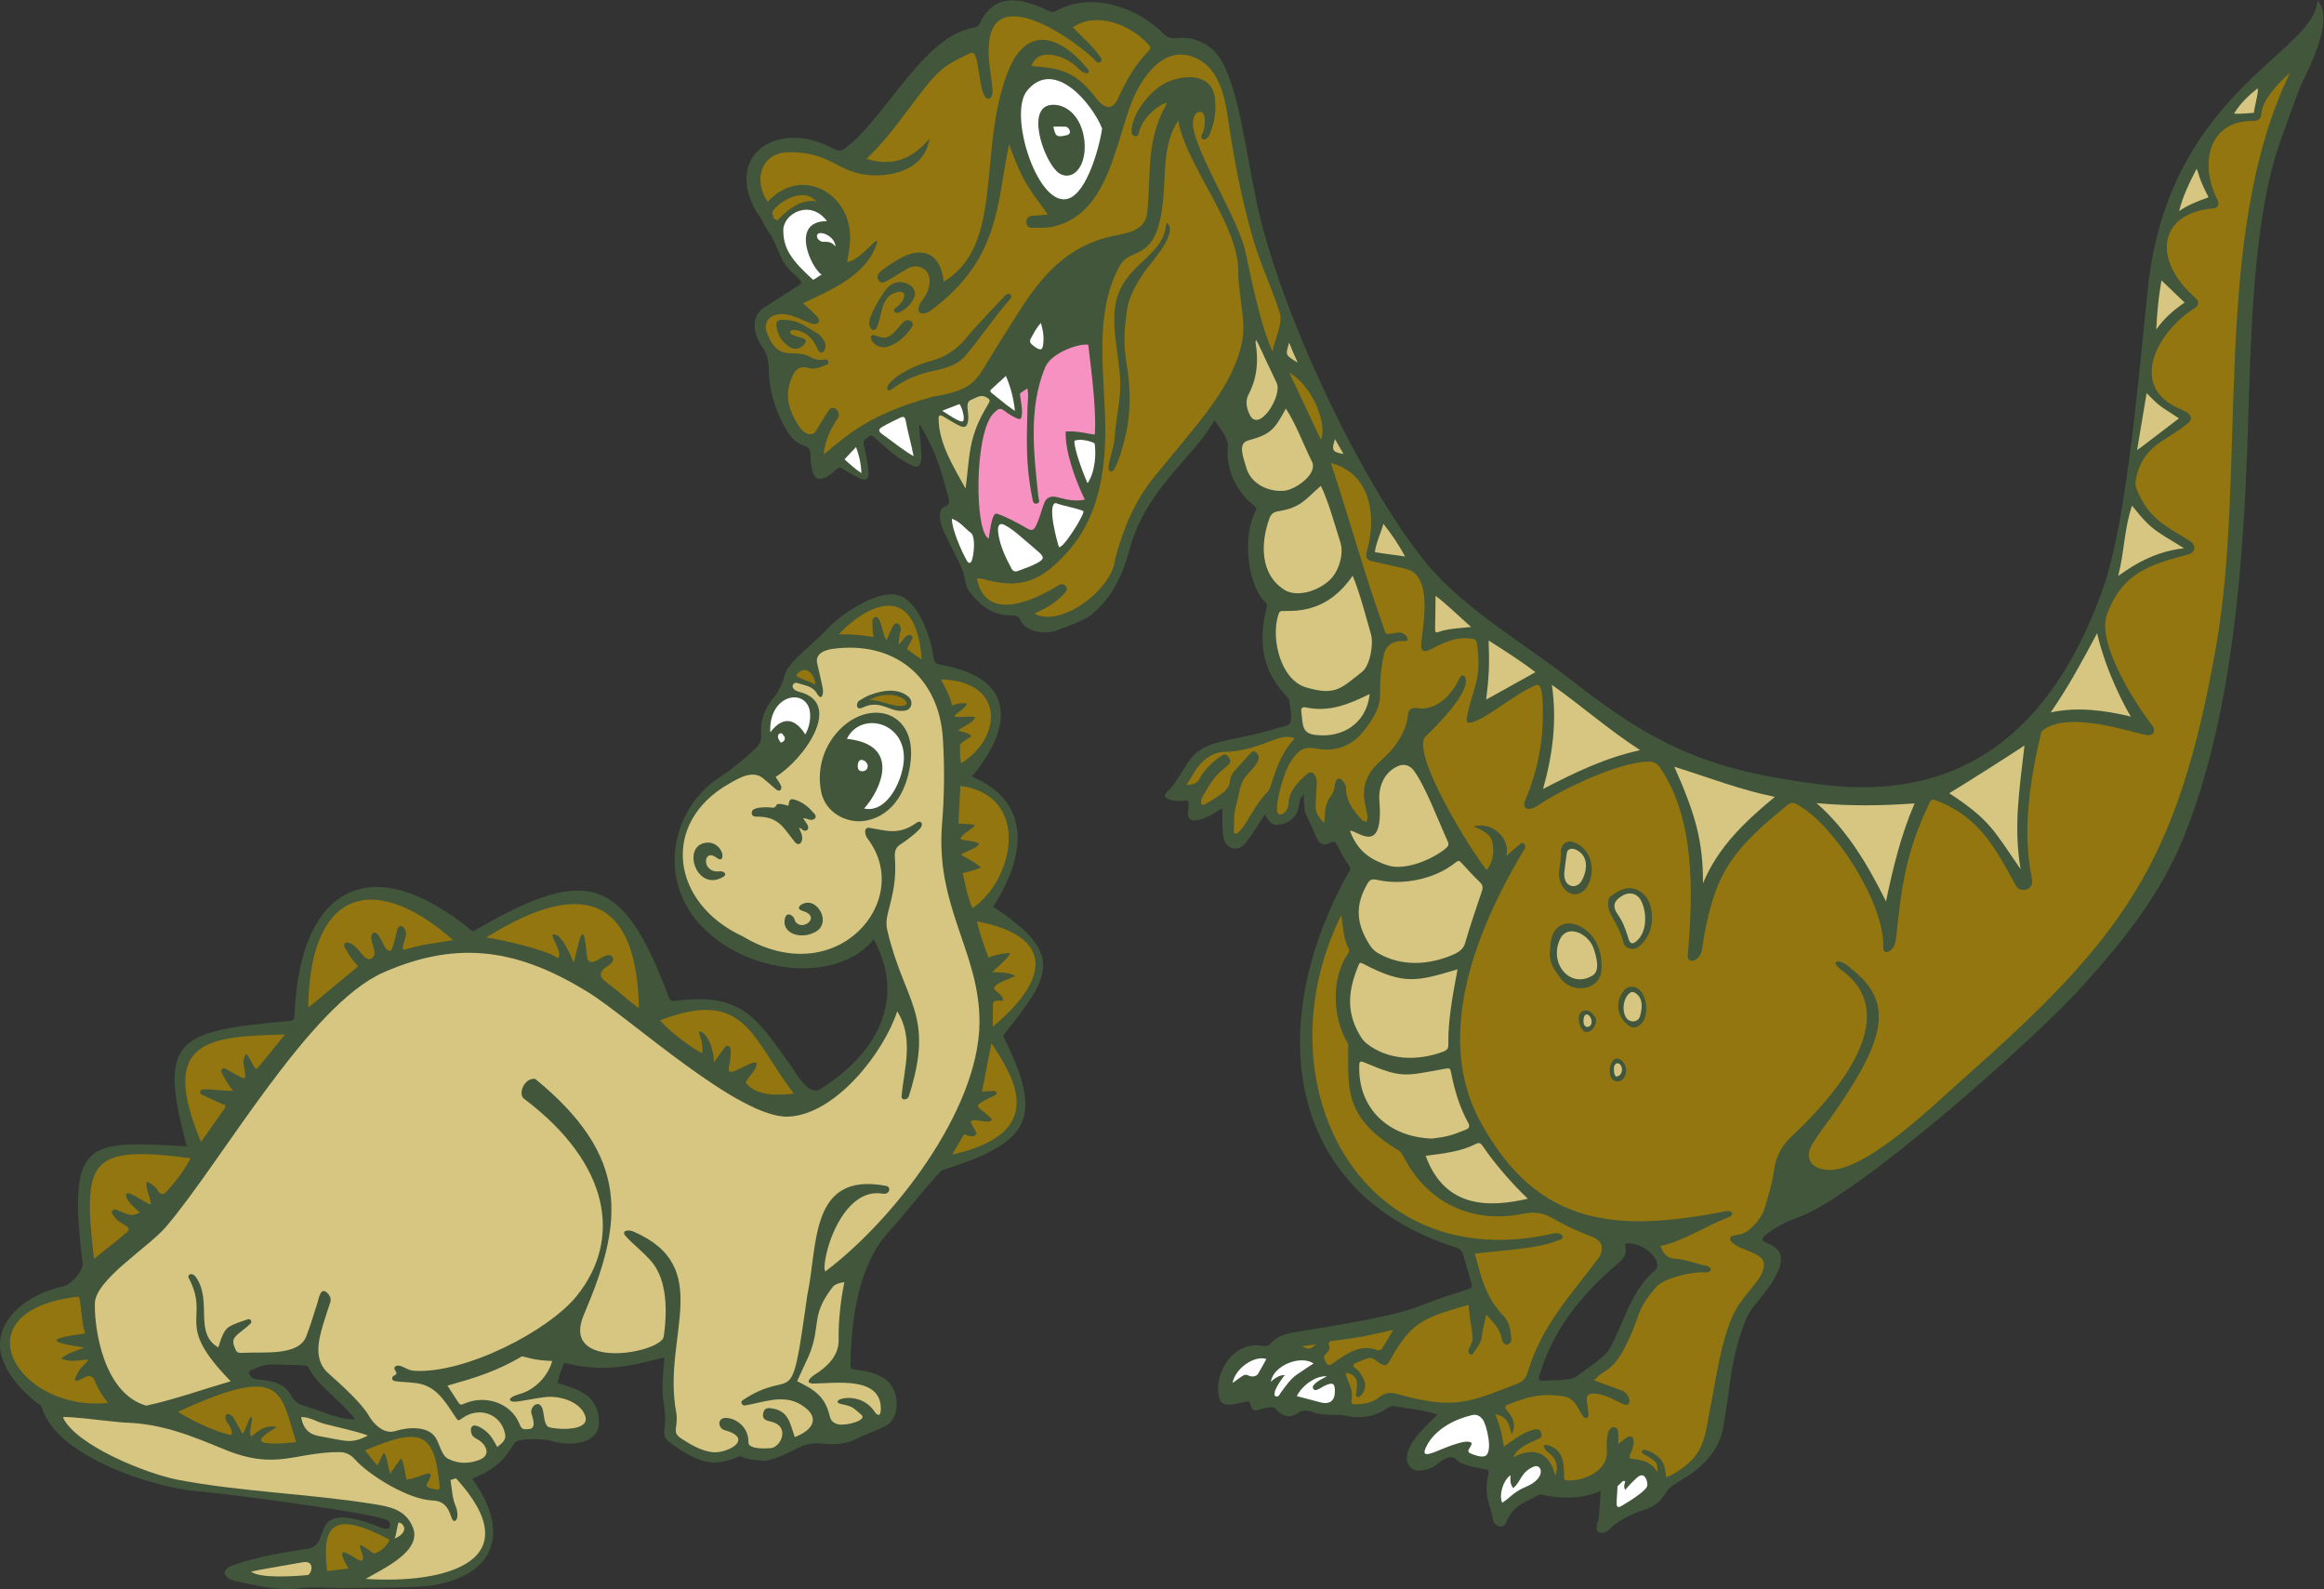 <?xml version="1.0" encoding="UTF-8" standalone="no"?>
<svg
   xmlns:dc="http://purl.org/dc/elements/1.1/"
   xmlns:cc="http://creativecommons.org/ns#"
   xmlns:rdf="http://www.w3.org/1999/02/22-rdf-syntax-ns#"
   xmlns:svg="http://www.w3.org/2000/svg"
   xmlns="http://www.w3.org/2000/svg"
   viewBox="0 0 1032.653 705.973"
   height="705.973"
   width="1032.653"
   xml:space="preserve"
   id="svg2"
   version="1.1"><rect x="0" y="0" width="1032.653" height="705.973" fill="#333333" stroke="none"/><defs
     id="defs6" /><g
     transform="matrix(1.333,0,0,-1.333,0,705.973)"
     id="g10"><g
       transform="scale(0.1)"
       id="g12"><path
         id="path14"
         style="fill:#41563b;fill-opacity:1;fill-rule:evenodd;stroke:none"
         d="m 4216.87,2581.13 c -22.08,-31.36 -43.19,-66.98 -66.36,-96.36 -21.04,-26.65 -59.96,-20.36 -70.24,12.07 -7.73,24.41 -5.25,77.88 -5.25,105.73 -27.48,-16.17 -54.94,-36.36 -87.09,-40.46 -36.18,-4.61 -27.58,27.93 -25.5,53.83 0.91,11.15 -3.82,13.68 -14.32,11.88 -27.52,-4.73 -91.25,3.58 -52.65,34.31 17.82,14.21 56.36,83.6 73.5,105.45 23.7,30.22 57.15,45.76 93.25,54.92 55.15,14.02 107.41,21.42 167.18,38.48 20.58,5.86 40.92,12.64 61.74,17.58 21.37,5.07 9.1,60.07 6.96,80.38 -0.59,5.63 -4.46,11.84 -8.59,16.06 -81.46,83.21 -96.18,182 -68.31,290.77 2.02,7.89 4.88,14.77 -2.44,21.95 -60.18,58.96 -75.46,210.74 -39.42,292.07 11.62,26.23 12.21,20.93 -6.86,37.23 -53.86,46.05 -87.92,120.32 -79.46,191.67 3.12,26.4 -29.01,63.2 -44.75,87.88 -61.99,-119.66 -232.3,-229.25 -284.83,-438.76 -22.77,-81.91 -59.04,-156.72 -125.75,-210.5 -26.56,-21.45 -80.57,-38.17 -115.03,-52.07 -41.25,-16.61 -106.17,-3.13 -121.74,34.76 -5,12.16 -14.45,15.92 -26.83,15.43 -63.4,-2.44 -106.63,31.57 -142.63,78.92 -15.18,19.94 -14.73,56.5 -27.43,82.86 -19.72,40.98 -41.35,81.05 -60.12,122.44 -9.19,20.24 -22.13,69.06 6.82,79.31 12.94,4.59 14.99,12.98 11.97,24.25 -27.85,103.52 -42.39,156.56 -96.45,247.84 -7.85,-2.96 10.14,-92.98 3.6,-121.05 -4.16,-17.86 -10.36,-23.44 -26.98,-16.39 -50,21.17 -86.22,57.97 -126.51,92.91 -6.11,5.3 -12.04,11.84 -20.5,4.2 -7.89,-7.13 -20.46,-11.52 -16.93,-26.07 7.94,-32.66 14.54,-59.88 16.12,-94.13 0.96,-20.64 -10.55,-28.06 -29.03,-19.02 -17.88,8.77 -35.23,18.8 -52.12,29.39 -15.33,9.6 -14.62,9.89 -29.42,-2.7 -9.67,-8.24 -19.54,-16.98 -30.79,-22.47 -23.91,-11.66 -38.43,-5.43 -45.32,19.95 -4.32,15.96 -6.68,33.04 -6.3,49.56 0.41,18.05 -2.78,29.54 -22.29,35.75 -29.87,9.49 -47.88,33.31 -62.72,59.76 -34.3,61.15 -53.51,126.53 -54.44,196.72 -0.36,27.13 -5.79,51.05 -22.43,73.83 -29.14,39.93 -39.24,100.97 8.51,131.01 39.21,24.67 78.13,49.77 117.14,74.74 18.24,11.67 -25.22,37.11 -41.33,57.84 -29.74,38.28 -36.73,85.32 -63.54,119.92 -12.82,16.52 -23.28,48.29 -37.15,61.24 -114.08,192.61 66.79,309.41 241.03,221.03 35.91,-17.77 36.57,-18.16 67.56,7.37 126.66,104.39 251.12,363.77 413.58,389.36 10.48,1.65 16.72,6.47 21.28,16.29 49.56,106.74 146.92,78.89 228.8,39.98 7.64,-3.61 13.06,-6.46 21.74,-1.53 117.22,66.46 269.93,15.69 360.08,-74 12.18,-12.12 23.76,-17.37 42,-15.43 66.66,7.1 123.76,-23.2 155.4,-81.65 54.11,-99.7 75.43,-281.03 113.37,-463.14 74.24,-356.41 343.94,-931.46 563.93,-1202.71 124.59,-153.58 332.26,-272.02 492.87,-397.86 285.43,-223.66 468.07,-298.43 832.56,-343.1 504.02,-61.8 782.63,229.9 933.12,657.1 81.47,231.16 121.82,753.03 149.2,1002.86 71.51,651.61 558.3,780.28 564.4,953.85 64.35,-65.69 -44.75,-256.71 -58.68,-291.83 -22.09,-55.69 -40.87,-112.69 -61.66,-168.92 -100.54,-271.94 -101.91,-717.03 -112.65,-1013.52 -15.29,-421.9 -51.6,-915.79 -213.34,-1316.15 -73.09,-180.79 -194.51,-337.21 -324.3,-480.43 -152.03,-176 -778.1,-728.63 -964.71,-785.91 -37.34,-14.31 -73.03,-32.56 -104.45,-58.05 -23.89,-19.38 0.02,-22.99 17.92,-31.95 57.86,-28.92 29.6,-80.51 6.63,-121.47 -22.24,-39.699 -72.26,-84.675 -89.1,-126.503 -52.28,-130.032 -51.93,-223.711 -76.27,-361.329 -10.9,-61.609 -46.74,-106.23 -92.85,-143.679 -24,-19.504 -52.31,-33.684 -77.93,-51.34 -8.09,-5.574 -15.25,-13.758 -20.34,-22.246 -15.36,-25.813 -36.3,-44.676 -64.76,-54.141 -45.13,-15.008 -88.26,-33.254 -122.85,-67.5 -16.07,-15.937 -47.28,-20.586 -42.99,11.778 1.14,8.593 6.3,16.679 7.09,25.234 2.64,29.219 4.12,58.555 6.27,90.898 -35.06,-16.152 -103.27,-35.175 -202.07,-11.25 -19.98,-9.929 -39.55,-20.691 -59.31,-31.074 -26.98,-14.133 -43.48,-37.89 -54.79,-64.551 -9.92,-23.457 -40.53,-9.277 -43.69,14.043 -2.46,18.086 -8.61,35.711 -13.71,53.36 -8.42,29.121 -8.8,58.254 -2.33,87.761 4.73,21.594 4.3,20.879 -18.59,25.207 -22.11,4.219 -69.14,12.84 -85.02,29.231 -12.75,13.184 -25.82,10.359 -39.32,3.711 -28.61,-14.121 -30.11,-29.582 -73.4,-38.067 -36.81,-7.25 -61.65,19.586 -51.58,58.028 12.76,48.465 65.11,92.195 99.05,127.847 -35.04,13.586 -99.05,20.09 -138.61,27.407 -9.16,1.687 -16.61,1.336 -24.73,-4.258 -44.62,-30.766 -93.64,-38.945 -146.07,-25.891 -10.16,2.52 -19.56,2.324 -30.09,1.582 -19.57,-1.394 -39.57,2.285 -59.27,4.563 -6.23,0.73 -12.24,3.621 -18.27,5.703 -18.05,6.238 -33.71,6.648 -51.21,-6.008 -22.75,-16.453 -51.78,-7.93 -68.53,14.363 -3.15,4.223 -10.69,7.993 -15.7,7.422 -14.13,-1.558 -28.23,-4.742 -41.96,-8.621 -17.22,-4.89 -19.96,-4.082 -26.24,12.676 -6.25,16.699 -6.18,16.437 -23.47,13.027 -22.21,-4.355 -73.59,-22.968 -82.41,11.746 -22.13,87.407 50.99,194.758 145.06,175.149 10.75,-2.227 19.25,0.176 25.9,7.988 23.03,27.031 54.59,33.301 87.45,38.731 85.98,14.218 172.08,27.968 257.42,45.429 58.55,11.973 116.87,25.645 172.78,48.731 44.96,18.562 92.03,32.058 138.24,47.551 15.64,5.232 17.54,6.842 13.35,21.782 -8.84,31.53 -19,62.71 -27.41,94.35 -3.6,13.45 -11.65,19.04 -23.96,23.52 -557.02,174.89 -648.14,725.64 -360.17,1246.39 11.26,16.88 10.4,15.91 -1.21,33.4 -12.8,19.24 -23.68,39.82 -34.43,60.33 -5.1,9.76 -8.67,14.99 -21.42,9.04 -23.58,-11.02 -37.43,-6.25 -47.88,17.78 -10.5,24.1 -20.93,48.01 -33,71.43 -9.23,17.88 -8.94,52.11 -8.94,72.95 -16.52,-20.87 -12.06,-16.6 -17.11,-43.43 -7.81,-41.75 -43.36,-59.05 -76.32,-59.71 -17.46,-0.39 -28.47,22.14 -35.92,34.34 v 0.02 z M 5146.43,694.844 c -15.69,-0.906 -19.58,2.785 -14.99,17.988 44.81,148.445 133.36,259.941 247.11,360.088 20.86,18.36 45.51,32.76 39.83,65.14 -2.38,13.75 0.45,15.05 14.33,14.24 43.19,-2.38 97.84,-43.69 90.96,-79.8 -1.48,-7.84 -11.78,-14.2 -18.61,-20.8 -72.74,-70.255 -91.93,-163.419 -138.54,-249.005 -16.05,-29.558 -84.29,-72.793 -112.71,-94.961 -16.35,-12.761 -84.28,-11.535 -107.39,-12.89 h 0.01 v 0" /><path
         id="path16"
         style="fill:#93760f;fill-opacity:1;fill-rule:evenodd;stroke:none"
         d="m 5368.38,1710.61 c 5.3,-20.96 30.56,-25.66 44.47,-6.97 13.36,17.91 8.71,46.76 -9.46,59.57 -11.94,8.47 -22.43,6.78 -29.82,-6.56 -8.61,-15.44 -9.41,-29.23 -5.19,-46.04 v 0 z M 2592.51,4562.5 c -15.26,0.31 -15.13,13.42 -18.47,26.66 15.56,29.63 101.85,88.61 147.36,35.33 -55.57,12.54 -109.31,-40.51 -128.89,-62 v 0.01 z m 1163.62,-303.12 c 6.41,47.98 30.33,88.27 56.5,127.84 18.45,27.86 107.26,120.46 83.17,160.05 -3.76,6.12 -6.31,7.14 -8.75,0.03 -11.33,-121.75 -169.9,-131.3 -172.71,-307.75 -1.13,-71.87 16.29,-138.9 19.82,-210.67 3.01,-61.62 -14.85,-128.08 -18.49,-189.42 -2.04,-34.65 -19.57,-77.08 -20.62,-102.95 -0.68,-15.26 14.38,-12.43 17.8,-6.5 17.68,30.46 31.22,80.79 39.15,114.84 18.78,80.6 16.5,161.61 2.9,242.84 -10.9,65.06 -7.44,106.95 1.23,171.69 v 0 z m 171.14,634.72 c 30.21,-160.67 209.86,-352.39 200.36,-518.4 7.32,-100.13 26.22,-157.24 11.67,-223.44 -33.02,-150.33 -144.95,-264.49 -290.94,-444.4 -66.41,-81.77 -104.5,-173.79 -130.97,-274.59 -9.86,-103.91 -183.37,-230.82 -269.44,-182.14 55.73,25.44 79.63,44.22 103.44,71.27 13.52,15.32 -5.24,33.89 -22.13,23.4 -79.94,-49.49 -243.46,-127.37 -272.93,22.13 5.88,-0.14 12.1,0.91 17.57,-0.66 132.43,-37.85 199.4,-6.17 286.35,91.44 113.31,127.33 129.76,303.21 122.72,465.96 -7.41,170.99 -29.2,343.81 50.22,486.69 36.95,66.35 123.38,3.25 144.09,218.7 8.63,89.79 -0.94,189.32 49.99,264.04 v 0 z m -979.09,-755.5 c 1.53,0.15 4.01,0.07 6.27,0.74 37.95,11.05 65.38,35.87 86.2,68.22 6.29,9.78 -1.61,21.17 -14.06,21.39 -11.14,0.19 -15.41,-6.18 -23.87,-15.52 -21.33,-23.51 -39.03,-54.1 -75.86,-38.39 -9.99,4.25 -25.8,8.04 -24.06,-3.88 2.68,-18.2 22.56,-32.77 45.37,-32.57 l 0.01,0.01 z m 35.81,116.6 c 3.14,-2.49 10.94,-1.84 15.26,0.35 21.94,11.13 39.04,27.69 48.6,50.58 6.08,14.56 -0.51,30.41 -14.2,39.25 -26.75,17.29 -58.98,13.07 -79.37,-12.88 -16.24,-20.68 -62.23,-93.15 -56.49,-119.24 2.72,-12.32 12.35,-25.22 24.07,-10.63 18.1,36.47 13.16,102.06 61.15,117.59 45.41,14.69 34.1,-22.92 12.89,-41.74 -4.22,-3.74 -23.68,-13.99 -11.91,-23.28 v 0 z m 366.23,55.78 c -43.82,-47.37 -89.56,-93.17 -130.61,-142.83 -32.74,-39.58 -72.53,-64.15 -121.1,-76.21 -38.33,-9.52 -119.08,-45.89 -139.48,-82.15 -5.42,-9.72 1.2,-20.46 13.86,-10.92 39.6,29.76 83.69,49.3 131.98,59.72 42.63,9.2 85.25,18.09 114.86,53.65 51.9,62.33 92.43,124.37 147.86,187.5 9.52,10.86 -3.37,26.37 -17.37,11.23 v 0.01 z M 2704.4,4218.1 c 22.23,-7.46 33.68,7.43 18.64,23.6 -14.19,15.29 -31.04,29.76 -46.52,43.84 95.25,44.54 218.77,96.12 248.37,206.84 -13.03,4.95 -51.07,-57.75 -100.95,-70.43 7.1,47.98 16.06,82.99 3.71,132.01 -29.04,115.53 -168.49,177.86 -268.71,69.58 -47.85,70.21 -24.45,162.4 67.08,165.01 142.27,4 165.54,-69.82 276.19,-76.37 71.97,-4.26 179.02,17.07 196.54,121.69 -47.42,-53.27 -106.02,-98.23 -210.48,-67.53 81.69,79.58 126.44,150.77 194.68,237.36 52.27,66.33 77.1,80.26 152.06,115.55 28.31,13.36 24.78,-89.06 43.1,-134.92 12.49,-31.29 33.18,-17.59 30.42,14.22 -4.94,56.64 -17.12,94.86 -11.57,154.94 19.04,205.83 306.97,-5.04 359.59,-64.99 2.18,-2.49 22.94,0.24 12.93,15.13 -29.76,44.2 -60.57,64.9 -92.86,101.86 78.62,53.54 192.18,8.28 250.75,-56.88 6.15,-6.84 10.38,-13.09 1.33,-22.36 -44.09,-45.2 -75.04,-99.11 -100.83,-156.25 -19.23,-42.77 -45.22,-38.61 -74.44,-0.39 -64.38,84.16 -114.61,100.53 -215.09,106.18 22.27,69.18 121.39,31.34 157.09,-8.53 17.68,-19.72 48.52,-21.69 26.14,4.38 -98.41,114.79 -205.25,136.76 -264.48,-21.56 -98.54,-263.42 -8.9,-571.52 -211.47,-692.97 -1.57,10.5 -2.17,16.46 -3.4,22.28 -14.55,68.75 -60.94,89.4 -121.24,65.75 -16.34,-6.43 -90.48,-49.16 -94.77,-66.24 -3.6,-14.28 5.08,-29.48 21.48,-22.81 21.02,8.51 56.06,33.34 78.47,45.57 32.63,17.87 74.82,-1.12 72.84,-44.59 -1.07,-23.98 -11.42,-44.38 -25.59,-63.41 -20.82,-28.03 -13.98,-54.16 22.66,-37.1 239.5,172.47 225.9,363.13 267.62,558.8 44.81,-122.27 55.5,-132.75 129.09,-233.9 -18.91,-1.73 -35.26,-4.46 -51.61,-4.39 -26.64,0.11 -25.6,-41 -2.15,-40.12 23.93,0.86 48.65,-1.5 71.58,3.8 176.04,40.64 202.51,252.86 257.19,402.88 33.39,91.6 114.17,215.41 228.1,154.41 66.02,-35.34 86.61,-121.9 96.7,-191.23 19.94,-137.02 45.57,-272.89 83.99,-405.93 23.48,-81.31 63.54,-166.08 89.34,-246.74 11.4,-35.6 -17.62,-93.08 -24.13,-129.14 -44.71,92.95 -84.74,312.54 -92.99,343.24 -32.34,120.33 -181.38,348.28 -171.79,424.87 4.89,39.02 37.28,39.17 38.86,8.74 0.97,-18.56 0,-36.59 -9.18,-53.64 -9.14,-16.99 13.63,-29.03 26.2,1.71 21.7,53.19 19.3,89.63 17.62,113.65 -6.37,90.58 -107.38,87.27 -170.18,53.52 -48.73,-26.16 -111.19,-104.4 -108.32,-162.42 0.7,-13.65 20.33,-18.2 23.32,-3.96 3.1,14.8 9.48,28.52 17.52,40.78 30.1,45.94 83.5,71.46 75.19,56.89 -68.77,-121.57 -50.49,-231.04 -63.84,-359.65 -7.58,-72.68 -85.22,-69.47 -140.69,-85.49 -190.14,-54.9 -263.21,-211.86 -362.49,-365.53 -65.25,-100.95 -61.06,-139.64 -208.16,-162.85 -222.9,-59.53 -297.17,-137.4 -367.25,-193.49 4.32,43.96 20.95,83.24 46.35,119.43 14.93,21.25 -14.48,50.76 -29.51,27.62 -14.34,-22.03 -28.5,-44.22 -41.56,-67.01 -14.92,-26.05 -43.61,-6.17 -54.54,9.82 -31.13,45.64 -50.89,94.57 -32.65,151.09 9.7,30.05 22.75,58.9 60.43,47.54 23.21,-6.99 42.15,3.82 62.14,10.85 10.34,3.62 3.29,20.06 -6.47,17.71 -20.24,-4.9 -37.5,0.88 -54.75,10.92 -11.77,6.84 -37.39,9.18 -51.16,9.04 -45.07,-0.49 -66.94,16.09 -87.3,67.87 -12.5,31.76 4.36,58.34 38.48,62.34 41.1,4.79 72.04,-18.03 109.33,-30.49 v 0 z m -99.15,12.21 c -15.78,-2.07 -18.97,-7.48 -16.6,-23.11 4.3,-28.2 17.92,-51.15 42.1,-66.74 19.11,-12.3 38.97,-7.31 52.38,11.25 5.19,7.17 3.08,12.78 -3.32,15.68 -8.54,3.88 -18.05,5.63 -27.12,8.34 -28.43,8.52 -20.35,22.41 -3.69,20.66 34.96,-3.66 61.47,-26.33 77.17,-65.42 14.35,-26.06 32.62,5.15 23.12,25.3 -4.62,9.78 -12.26,18.96 -20.63,25.98 -46.42,27.43 -66.5,48.4 -123.42,48.05 l 0.01,0.01 z m 1350.1,-1550.06 c 21.54,33.89 36.34,66.88 66.44,88.3 17.72,12.63 38.23,22.09 60.1,21.99 59.98,-0.31 114.26,21.14 168.89,41.37 20.88,7.74 41.27,11.74 62.97,4.91 0,-1.52 0.66,-3.64 -0.11,-4.44 -40.4,-42.49 -59.04,-95.93 -76.18,-150.23 -2.83,-8.94 -5.94,-19.14 -12.21,-25.43 -32.23,-32.1 -52.62,-72.15 -76.38,-109.97 -4.35,-6.93 -37.12,-50.27 -35.86,-17.41 1.07,27.81 -0.67,55.76 7.69,83.12 8.86,28.97 11.1,67.95 29.03,92.3 14.5,19.76 57.39,55.02 43.9,75.67 -9.39,14.41 -15.61,15.59 -27.52,2.79 -16.29,-17.55 -32.05,-35.66 -48.32,-53.26 -10.78,-11.6 -17.33,-25.26 -18.46,-40.71 -2.26,-30.56 -53.28,-55.37 -78.31,-71.12 -21.73,-13.74 -19.86,11.28 -11.88,24.23 12.54,20.39 23.8,41.85 38.63,60.48 12.72,15.95 29.13,29.11 44.86,42.43 8.94,7.58 11.26,14.38 4.76,24.5 -9.46,14.77 -15.49,15.21 -30.21,4.56 -28.18,-20.37 -52.79,-43.61 -69.26,-74.83 -7.37,-13.99 -20.34,-19.21 -42.57,-19.26 v 0.01 z M 4485.66,721.367 c 47.93,-7.676 38.28,-40.984 34.35,-72.539 -0.95,-7.539 5.38,-11.473 11.77,-7.324 15.86,10.312 23.16,35.539 15.93,53.086 -6.81,16.484 -15.37,31.648 -30.46,42.18 -8.33,5.808 -7.52,12.8 0.79,16.558 15.1,6.828 30.69,12.863 46.64,17.297 10.2,2.852 24.75,-12.004 32.94,-16.785 20.71,-12.063 25.22,-10.422 36.81,10.457 17.05,30.73 35.09,60.5 58.83,87.109 53.22,59.649 128.65,73.301 201.58,95.86 0.84,-6.438 2.25,-13.993 2.76,-21.614 1.99,-30.3 10.15,-59.121 11.25,-89.461 0.51,-14.406 -14.29,-36.328 -13.96,-43.105 0.5,-9.668 10.05,-16.543 15.79,-7.234 10.67,17.324 25.63,31.914 28.42,54.109 2.97,23.469 9.42,46.504 15.39,74.812 22.64,-25.894 44.9,-46.16 50.98,-77.671 7.3,-37.102 33.59,-18.633 32.59,-6.622 -2.57,30.555 -4.8,58.075 -27.57,81.61 -45.65,47.195 -68.32,105.32 -83.6,167.43 -3.02,12.34 -6.85,24.46 -10.83,38.44 88.1,11.94 210.08,15.05 278.32,44.96 22.89,2.13 19.17,25.71 -12.99,23.17 -656.09,-152.33 -982.54,512.64 -710.45,1059.71 5.26,-32.11 8.18,-82.39 23.62,-107.98 5.75,-9.53 0.99,-16.75 -3.92,-24.16 -53.08,-79.82 -49.7,-211.82 3.64,-297.12 0.28,-144.27 -16.41,-238.92 157.56,-348.35 12.71,-5.49 19.57,-12.5 25.78,-24.78 78.79,-156.11 229.88,-226.96 398.88,-192.51 30.67,6.25 62.07,5.28 90.94,-10.72 45.59,-25.31 86.86,-45.98 136.04,-64.44 34.06,-12.78 44.49,-33.08 29.61,-66.44 -96.61,-129.683 -193.01,-227.659 -240.8,-387.054 -5.51,-18.308 -14.46,-29.773 -33.13,-37.012 -159.77,-61.961 -210.78,-88.957 -401.27,-34.914 -22.64,6.438 -41.09,4.797 -61.75,-11.804 -21.48,-17.266 -50.74,-22.625 -79.47,-22.461 -7.37,0.039 -12.96,2.121 -11.53,10.976 7.46,46.758 -14.61,59.688 -19.48,94.336 v 0 z m -97.99,94.563 c -20.26,-17.657 -25.23,-18.321 -48.17,-6.653 17.16,2.371 30.44,4.219 48.17,6.653 v 0 z m 256.53,47.879 c -14.9,-25.11 -26.15,-44.961 -38.59,-64.024 -2,-3.074 -10.23,-5.051 -14.03,-3.547 -59.3,23.203 -105.94,-14.785 -152.54,-46.199 -8.65,-5.809 -14.12,-4.426 -18.9,5.109 -9.3,18.536 -9.81,19.461 4.22,33.797 6.96,7.149 8.99,14.493 5.87,23.868 -3.09,9.277 1.68,13.64 10.48,14.218 92.2,11.192 119.26,18.211 203.49,36.778 v 0 z M 4297.73,4054.09 c 73.13,-39.67 128.71,-168.25 105.39,-223.78 -35.45,75.28 -69.55,147.69 -105.39,223.78 v 0 z m 977.33,-2190.48 c 21.83,-25.61 59.71,23.11 39.61,47.12 -7.85,9.37 -17.09,19.93 -31.74,17.65 -29.83,-4.66 -21.54,-48.77 -7.87,-64.77 v 0 z m 194.86,128.62 c -17.09,20.15 -43.46,21.43 -58.94,0.37 -28.11,-38.2 -20.02,-85.33 16.7,-113.65 15.21,-11.75 28.63,-8.58 42.75,4.59 25.31,23.57 20.57,83.89 -0.51,108.69 v 0 z m -261.11,349.64 c 22.09,-36.16 63.32,-34.3 83.85,3.01 29.16,53.08 10.33,128.41 -51.72,145.69 -20.39,5.66 -39.48,-12.16 -37.85,-32.78 3.47,-43.81 -19.52,-74.63 5.72,-115.92 v 0 z m 293.44,-67.89 c -7.15,29.16 -24.77,50.63 -53.54,59.59 -31.97,9.97 -56.67,-9.03 -81.11,-25.55 -11.27,-7.6 -6.69,-42.4 -1.82,-51.69 17.36,-33.22 37.5,-64.99 45.98,-102.18 4.67,-20.56 33.92,-27.31 51.37,-12.78 40.07,33.45 51.11,83.6 39.12,132.61 v 0 z m -335.49,-147.03 c -5.08,-37.13 15.66,-64.73 35.39,-91.48 39.03,-53.03 128.79,-39.58 135.66,23.19 6.7,61.22 -17.75,127.76 -77.26,153.22 -41.62,17.78 -78.87,-0.47 -89.57,-44.72 -3.15,-12.99 -2.92,-26.8 -4.22,-40.21 v 0 z m 227.6,-1643.942 c 0,16.062 0.56,27.031 -0.2,37.89 -0.55,7.879 -1.72,16.848 -11.84,18.477 -29.59,4.734 -27.18,-59.094 -25.86,-77.781 4.63,-65.41 -71.6,-99.699 -124.85,-99.543 -18.23,0.039 -18.07,1.015 -17.9,18.906 -0.19,42.488 -4.69,83.106 -52.38,98.445 -20.8,5.911 -16.95,-5 -7.87,-17.527 4.7,-6.445 51.64,-28.352 31.09,-84.277 -19.49,80.566 -73.02,97.07 -140.28,61.757 16.02,33.684 48.5,45.594 82.49,60.411 9.02,5.031 14.74,8.574 11.03,19.57 -3.9,11.719 -9.04,15.105 -21.63,12.727 -36.98,-7.024 -72.62,-35.911 -103.35,-57.415 -7.28,49.004 -10.88,62.227 -28.25,108.606 44.46,-10.598 44.87,-35.586 54.6,-66.965 15.64,29.551 4.77,56.672 -17.4,81.25 -6.66,7.344 -4.81,13.731 3.47,16.973 67.54,26.445 110.65,39.035 183.34,28.722 41.94,-5.949 48.15,-38.019 68.74,-67.57 5.89,-8.43 18.8,-7.285 17.79,5.441 -1.15,15.028 -3.2,30.008 -5.51,44.93 -2.46,15.82 3.2,25.695 19.51,25.781 36.68,0.176 68.17,-20.019 100.56,-34.648 33.13,-14.973 25.89,33.926 -3.16,44.363 -30.04,10.824 -59.86,22.278 -93.65,34.914 11.62,9.707 20.61,19.7 31.66,25.977 44.75,25.359 65.46,68.926 85.92,112.273 12.62,26.692 22.61,54.692 32.66,82.512 12.5,34.641 34.64,62.859 58.16,90.153 25.63,29.69 121.8,51.59 159.24,48.32 26.15,-2.23 30.88,16.95 4.67,22.42 -35.04,7.32 -68.52,21.28 -104.87,23.38 -25.02,1.45 -36.66,19.24 -45.31,41.97 69.59,13.54 153.15,67.57 225.57,95.31 23.86,9.13 13.17,24.58 -5.3,20.99 -353.12,-68.3 -626.83,-62.39 -822.5,301.54 -123.93,230.53 -71.19,537.2 146.37,900.87 10.35,11.18 3.2,32.16 -10.98,21.51 -16.01,-11.93 -31.79,-27.34 -47,-40.78 14.76,61.28 -48.69,116.19 -109.05,98.88 49.43,-21.66 62.68,-31.91 65.27,-72.05 1.8,-20.56 -3.43,-50.72 -21.32,-73.22 -51.7,60.95 -257.43,394.36 -203.37,445.93 39.61,37.91 146.02,145.39 132.68,193.18 -3.57,13.01 -15.72,10.8 -19.62,1.69 -22.47,-52.46 -76.16,-110.54 -138.59,-101.56 -20.53,2.97 -32.24,-2.61 -33.96,-21.85 -3.71,-41.69 -22.78,-76.56 -47.34,-108.36 -14.96,-19.38 -33.98,-35.76 -51.86,-52.73 -36.73,-34.87 -53.58,-76.64 -45.39,-127.23 2.8,-17.34 7.41,-34.41 10.02,-51.76 0.8,-5.37 -2.28,-11.35 -3.58,-17.05 -5.46,2.45 -12.47,3.51 -16.15,7.57 -27.75,30.49 -52.72,62.26 -52.28,107.11 0.08,8.17 -6.72,17.69 -12.77,24.34 -8.31,9.1 -17.54,6.2 -21.72,-5.6 -4.44,-12.53 -3.56,-30.53 -13.06,-42.67 -17.21,-22.04 -23.11,-46.89 -23.1,-74.01 0.01,-5.24 -1.31,-10.49 -2.55,-19.86 -16.49,17.51 -28.17,33.29 -27.9,54.42 0.33,24.67 2.47,49.3 3.82,73.94 1.31,24.1 -11.33,54.18 -35.75,31.66 -28.71,-26.53 -57.52,-53.68 -58.32,-97.64 -0.47,-25.81 -34.57,-49.09 -38.04,-23.23 -4.83,35.52 23.6,130.29 43.26,161.55 21.03,33.4 39.49,55.99 84.39,47.32 70.78,-13.65 127.05,10.37 169.12,68.68 28.97,40.2 48.02,70.12 46.63,122.31 -1.15,41.18 3.96,81.42 12.14,121.44 6.33,31.01 32.04,47.94 66.27,45.53 4.61,-0.32 9.39,1.82 14.09,2.81 -1.91,4.95 -2.68,10.87 -5.91,14.66 -9.18,10.66 -21.07,12.27 -34.86,9.87 -39.55,-6.9 -31.12,-7.17 -42.98,25.92 -61.56,171.44 -114.54,364.17 -173.13,540.32 127.68,-34.17 151.19,-163.25 124.55,-278.08 -4.83,-20.87 -18.25,-43.51 15.7,-50.35 36.7,-7.38 73.08,-16.24 109.57,-24.58 90.39,-20.64 58.29,-181.97 51.77,-243.7 -5.19,-49.48 23.72,-27.85 53.74,-12.96 32.27,15.95 66.64,28.52 103.21,25.29 26.42,-2.37 26.64,-2.94 30.07,-29.66 14.77,-114.38 -19.21,-142.45 -35.11,-234.61 -2.78,-15.98 3.21,-20.5 18.79,-15.51 54.78,17.54 137.46,92.48 212.26,124.26 21.06,8.93 21.39,-56.1 21.84,-69.07 3.75,-110.85 -15.33,-211.67 -57.52,-313.45 -15.41,-37.12 18.03,-35.58 40.66,-19.67 72.95,51.17 272.58,147.05 370.61,146.78 15.86,-0.03 27.2,-5.73 36.27,-18.8 119.37,-172.35 110.78,-424.86 93.47,-626.36 -2.75,-32.5 40.94,-19.73 46.53,16.25 38.41,247.88 89.78,324.11 278.88,478.73 20.69,16.9 23.68,16.05 46.49,2.87 117.3,-67.81 283.92,-323.72 279.69,-470.37 -0.94,-31.81 29.66,-13.77 36.71,4.79 3.89,10.32 5.8,21.63 6.94,32.7 17.15,167.91 34.06,283.43 108.53,438.91 8.19,17.07 10.53,17.07 28.28,10.14 142.99,-55.89 193.95,-159.92 263.27,-284.86 11.42,-20.61 60.54,-15.02 51.83,25.91 -33.92,159.21 -5.64,335.77 31.82,490.58 81.68,73.1 295.76,-2.36 350.08,-11.9 26.46,-3.45 30.78,16.58 19.08,31.66 -51.88,66.81 -187.27,273.29 -150.67,371 53.29,142.31 146.68,165.4 273.13,200 21.72,5.96 24.45,30.59 4.24,43.15 -86.9,53.9 -139.46,75.18 -179.89,176.61 -3.3,8.28 -3.18,18.99 -1.54,28.01 21,114.76 99.77,127.55 172.6,187.45 25.29,20.87 1.95,37.66 -18.26,45.64 -185.06,73.16 -84.08,260.25 41.95,339.22 12.81,8.03 16.02,22.09 4.53,32.07 -154.12,134.16 -118.51,286.82 56.99,300.17 15.71,1.17 22.02,14.47 14.77,28.27 -60.78,116.05 -32.91,265.72 118.77,263.16 15.14,-0.23 26.13,7.71 26.8,21.82 2.3,49.13 60.72,108.04 96.25,139.1 -265.2,-544.15 -142.41,-1320.14 -246.82,-1912.22 -128.63,-729.41 -310.39,-970.7 -846.76,-1444.27 -104.14,-93.03 -331.17,-314.27 -453.96,-299.79 -57.27,6.76 -70.71,46.08 -42.6,90.26 23.67,37.22 52.28,72.93 77.4,109.57 163.79,238.99 192.64,359.16 49.34,470.61 -35.08,35.84 -78.52,28.94 -30.72,-6 198.24,-145.03 -3.79,-387.99 -120.59,-507.54 -55.74,-57.09 -94.51,-75.95 -106.9,-166.23 -5.7,-41.62 -19.62,-82.2 -31.5,-122.8 -7.99,-27.4 -46.82,-74.81 -76.32,-82.01 -9.28,-2.28 -18.99,-3.1 -28.09,-5.88 -12,-3.62 -10.82,-12.9 -3.85,-20.78 26.15,-29.91 111.25,-33.35 107.34,-78.16 -1.66,-19.18 -10.15,-35.36 -21.23,-50.14 -25.68,-34.321 -59.69,-70.149 -78.55,-108.457 -42.93,-86.985 -59.79,-220.059 -79.44,-317.344 -13.65,-67.473 -15.89,-134.297 -72.12,-182.883 -21.84,-18.867 -44.87,-35.637 -74.1,-46.953 -2.25,12.766 -3.7,24.336 -6.43,35.605 -9.65,39.676 -67.41,62.293 -73.13,54.219 -5.7,-8.027 3.67,-11.914 10.43,-16.582 11.53,-5.129 18.03,-10.383 26.26,-16.594 13.06,-9.839 12.39,-17.261 14.23,-39.949 -4.55,6.028 -8.26,10.098 -11.03,14.727 -21.37,22.863 -44.95,25.859 -72.96,29.953 -9.11,-0.293 -11.22,5.105 -8.84,12.41 2.48,7.566 7.13,14.492 9.02,22.141 2.27,9.011 4.57,18.797 3.3,27.773 -1.68,11.856 -11.17,15.711 -21.5,9.52 -8.73,-5.262 -16.27,-12.571 -29.43,-23.008 v 0 0" /><path
         id="path18"
         style="fill:#f791c2;fill-opacity:1;fill-rule:evenodd;stroke:none"
         d="m 3424.41,4002.09 c 5.22,-20.66 1.19,-41.19 0.73,-61.44 -2.44,-110.27 -7.13,-189.77 15.62,-302.74 1.84,-9.09 2.14,-22.61 14.85,-20.2 13.62,2.59 6.4,15.03 5.48,23.89 -14.72,141.54 -33.85,295.16 23.08,430.56 21.28,50.72 117.75,80.99 143.48,74.83 2.09,-26.53 28.91,-205.49 21.71,-299.03 -15.67,0.19 -56.06,13.41 -97.06,9.95 -2.54,-65.69 32.62,-163.23 63.93,-226.86 -48.44,-10.03 -85.98,9.57 -103.81,10.02 -14.28,0.34 -25.06,-5.99 -30.5,-19.02 -8.66,-20.73 -14.03,-43.78 -21.95,-62.97 -11.23,-27.19 -15.9,-37.66 -40.72,-21.44 -13.86,9.06 -83.53,45.74 -99.43,46.91 -12.82,-4.71 -17.64,-40.91 -24.02,-83.41 -48.35,23.38 -48.11,356.53 17.05,418.49 14.12,13.44 20.28,19.41 35.98,6.93 11.13,-8.82 24.42,-17.03 37.22,-23.06 15.5,-7.27 18.17,-5.39 20.28,11.67 2.4,19.42 -4.83,49.93 -6.65,69.07 12.78,10.68 20.36,13.14 24.73,17.85 v 0 0" /><path
         id="path20"
         style="fill:#d6c682;fill-opacity:1;fill-rule:evenodd;stroke:none"
         d="m 4752.27,1444.26 c 53.71,6.55 118.14,13.83 165.86,38.9 9.64,5.09 16.38,5.22 23.61,-5.5 39.35,-58.48 99.94,-128.28 151.23,-176.66 -126.58,-28.94 -276.16,-34.42 -340.7,143.26 v 0 z m -566.06,2719.38 c 3.52,-5.53 5.86,-8.51 7.42,-11.85 20.72,-43.97 40.96,-88.16 62.07,-131.93 20.17,-41.9 -59.9,-169.97 -90.29,-105.25 -10.16,21.69 -15.14,44.66 -3.5,66.87 28.69,54.75 33.56,112.29 23.49,172.11 -0.36,2.17 0.32,4.52 0.81,10.05 v 0 z m 100.07,-229.31 c 32.19,-48.27 60.1,-122.24 86.86,-176.52 20.71,-42.1 -54.91,-92.36 -89.21,-96.84 -47.82,-6.25 -113.87,17.78 -130.04,78.19 -8.64,32.25 -29.82,78.94 7.04,89.06 77,21.25 86.84,36.37 125.35,106.11 v 0 z m 116.8,-257.32 c 26.17,-54.49 46.46,-130.19 65.05,-188.94 12.3,-38.95 -5.75,-97 -35.17,-124.78 -40.85,-38.57 -110.73,-58.67 -151.66,-32.84 -82.04,51.8 -79.23,156.34 -49.95,237.82 5.17,14.4 13.88,21.41 29.24,23.86 76.59,12.28 90.91,40.06 142.48,84.88 h 0.01 z m 106.08,-299.49 c 24.86,-61.68 42.63,-131.74 61.03,-195.95 9.2,-32.19 -3.49,-104.53 -30.19,-125.02 -68.11,-52.31 -86.57,-81.03 -186.14,-51.45 -83.86,24.92 -116.42,157.26 -94.45,235.97 5.43,19.42 6.03,19.29 26.73,18.84 98.74,-2.14 167.33,37.54 223.02,117.61 v 0 z m 56.62,-394.33 c -10.18,-97.27 -90.21,-148.73 -183.48,-136.12 -44.12,5.93 -39.25,36.9 -44.63,78.68 -1.3,10.22 4.42,15.07 14.59,12.88 79.44,-17.23 144.67,11 213.52,44.56 v 0 z m 32.29,-355.55 c -3.89,47.45 16.42,94.61 61.04,114.91 19.89,9.02 39.85,3.95 53.12,-13.78 39.8,-53.16 83.02,-170.52 113.02,-235.1 4.93,-10.58 4.02,-16.56 -5.06,-24.28 -43.16,-36.73 -135.69,-76.05 -193.28,-57.6 -64.01,20.48 -103.54,52.32 -126.77,115.07 17.66,8.15 113.69,-92.8 97.92,100.78 h 0.01 z m -41.28,-278.83 c 10.05,17.94 16.8,18.55 37.27,14.19 83.88,-17.84 187.09,3.18 254.67,56.23 14.49,11.39 14.86,9.85 26.93,-3.33 18.3,-20.03 36.74,-40.02 56.37,-58.72 9.47,-9.02 12.28,-17.49 8.28,-29.59 -18.67,-56.75 -39.96,-116.01 -56.03,-173.31 -5.2,-18.5 -18.48,-29.82 -34.81,-37.24 -83.23,-37.84 -177.56,-43.84 -258.01,3.69 -11.21,6.63 -20.85,17.96 -27.81,29.24 -42.99,69.78 -46.51,128.08 -6.86,198.84 v 0 z m 301.82,-283.27 c -14.96,-79.13 -32.4,-170.77 -30.7,-250.29 0.27,-13.18 -4.28,-19.32 -17.23,-24.11 -85.22,-31.41 -182.02,-30.05 -255.47,27.36 -10.87,8.5 -19.16,21.42 -26,33.79 -42.86,77.48 -33.37,145.92 -2.02,223.86 5.39,13.47 6.38,13.23 19.13,6.64 134.75,-69.68 175.97,-57.65 312.29,-17.26 v 0.01 z m -84.73,-564.09 c -143.71,4.6 -248.31,98.98 -242.9,245.33 0.45,12.13 4.27,13.88 15.48,9.1 128.66,-54.75 134.27,-45.99 271.56,-21.44 14.58,2.61 16.32,1.39 19.19,-13.4 11.34,-58.35 28.08,-114.9 56.97,-167.18 6.48,-11.75 2.67,-18.53 -7.62,-22.63 -47.07,-18.79 -62.71,-23.76 -112.69,-29.78 h 0.01 v 0" /><path
         id="path22"
         style="fill:#d6c682;fill-opacity:1;fill-rule:evenodd;stroke:none"
         d="m 3218.67,3667.68 c -39.53,72.04 -88.56,148.18 -90.04,232.67 -0.19,12.03 4.65,14.01 15.27,7.99 16.66,-9.43 32.65,-20.1 49.68,-28.8 22.3,-11.38 30.55,-7.59 33.83,16.81 3.39,25.16 -12.72,58.56 9.73,67.2 14.49,5.56 29.97,17.95 46.17,10.56 18.85,-8.58 19.03,-11.65 7.84,-30 -64.96,-106.63 -57.85,-167.82 -72.48,-276.43 v 0" /><path
         id="path24"
         style="fill:#ffffff;fill-opacity:1;fill-rule:evenodd;stroke:none"
         d="m 4948.07,442.859 c -13.64,-3.406 -30.93,3.254 -45.28,8.871 -11.03,4.305 -10.04,10.426 -1.97,21.786 2.79,3.964 5.83,12.453 4.24,13.918 -18.05,16.464 -101.11,-22.778 -124.26,-31.348 -27.94,-10.363 -42.85,-10.734 -23.5,24.48 29.48,53.664 91.41,85.547 148.85,99.219 16.68,3.985 27.21,-2.676 36.74,-14.961 12.29,-15.808 36.8,-114.09 5.17,-121.972 l 0.01,0.007 z M 4108.74,687.07 c 8.38,48.555 72.37,92.871 112.71,79.934 -9.17,-16.359 -18.02,-32.91 -27.6,-49.016 -6.18,-10.422 -21.83,-11.894 -33.71,-5.437 -3.86,2.078 -10.85,2.39 -14.46,0.23 -12.07,-7.273 -23.26,-16.011 -36.94,-25.711 v 0 z m 269.87,65.086 c -18.53,-12.359 -37.11,-24.343 -55.27,-36.91 -22.79,-15.793 -37.74,-38.769 -53.99,-60.512 -2.85,-3.804 -4.66,-8.816 -8.28,-11.543 -4.96,-3.707 -16.17,0.547 -11.94,8.137 -4.42,11.133 29.25,57.949 33.66,62.102 -20.36,0.769 -37.21,-14.153 -46.36,-22.2 7.53,53.079 97.05,90.333 142.18,60.926 v 0 z m 44.25,-43.035 c -14.41,-8.047 -36.79,-17.637 -45.63,-32.012 -3.18,-5.136 0.6,-17.285 12.83,-12.879 10.78,3.883 21.89,12.965 33.96,17.254 19.12,6.778 24.62,2.957 25.55,-16.75 1.77,-35.171 -14.34,-51.25 -49.43,-41.929 -25.9,6.875 -51.18,13.797 -77.27,20.234 17.08,35.984 64.93,69.676 99.99,66.082 v 0 z m 993.8,-350.391 c 4.96,4.563 -8.52,-14.089 1.11,-28.144 5.51,8.312 37.17,41.535 46.41,46.379 19.36,10.117 27.56,-15.664 27.17,-30.52 -0.53,-19.16 -70.66,-60 -88.03,-70.254 -8.63,-5.066 -14.02,-2.746 -14.39,7.266 -0.53,14.121 2.85,45.52 2.85,59.648 10.7,7.84 18.65,23.106 24.88,15.625 z M 5007.6,287.656 c -11.99,25.664 2.87,75 27.44,91.875 0,-16.054 -3.05,-24.949 8.81,-43.105 28.57,23.347 23.75,52.832 69.31,72.004 25.71,10.828 44.45,-37.61 -26.89,-67.629 -41.13,-17.305 -47.58,-32.137 -78.67,-53.145 v 0 0" /><path
         id="path26"
         style="fill:#ffffff;fill-opacity:1;fill-rule:evenodd;stroke:none"
         d="m 2756.56,4559.18 c -125.31,0 -51.93,-157.2 -17.55,-178.73 -5.91,-1.24 -25.47,-17.46 -29.1,-16.47 -73.7,66.83 -98.28,104.4 -98.87,163.73 -0.57,57.78 90.74,105.64 145.51,31.47 h 0.01 z m 783.15,382.6 c -9.96,4.08 -21.85,5.49 -32.68,4.93 -87.11,-4.49 -32.37,-175.25 16.1,-222.16 14.82,-14.32 35.32,-17.81 53.01,-8.78 62.63,34.79 51.91,193.84 -36.44,226.01 h 0.01 z m -115.89,52.34 c 91.79,111.15 218.98,-47.12 249.88,-126.15 -1.8,-25.53 -45.01,-226.09 -121.31,-235.86 -98.32,-12.58 -191.64,285.82 -128.57,362.01 v 0 z m 87.25,-120 c 14.09,0 27.1,0.33 40.09,-0.09 12.45,-0.42 26.18,-24.96 2.26,-28.99 -32.84,-7.82 -34.97,-2.09 -42.35,29.08 v 0 z m -726.08,-400.29 c -10.38,15.36 -24.93,17.4 -40.72,16.4 -10.51,-0.68 -23,11.88 -20.95,21.32 4.41,20.33 60.94,-1.1 61.67,-37.72 v 0 0" /><path
         id="path28"
         style="fill:#ffffff;fill-opacity:1;fill-rule:evenodd;stroke:none"
         d="m 3238.98,3426.89 c -3.65,-9.11 -10.66,-8.61 -15.79,0.25 -18.62,32.27 -50.83,107.16 -50.24,140.09 26.65,-7.96 45.83,-34.73 64.44,-47.77 15.56,-15.77 8.67,-74.73 1.58,-92.57 h 0.01 z m -367.53,292.4 c -15.47,9.46 -41.95,32.39 -56.25,46.17 8.28,9.15 27.03,29.11 38.31,40.84 4.63,-12.54 16.79,-46.37 17.94,-87.01 v 0 z m 173.96,56.59 c -31.87,17.42 -75.61,53.01 -103.32,72.46 -15.43,10.86 -15.18,17.03 0.64,26.17 19.2,11.1 39.4,20.47 59.4,30.15 8.96,4.34 14.82,1.83 16.67,-9.01 5.95,-34.96 20.33,-84.85 26.61,-119.77 v 0 z m 95.45,151.31 c 3.69,1.54 53.71,21.17 57.23,22.14 7.84,-7.22 19.01,-46.22 12.79,-56.06 -6.66,-10.51 -61.03,29.03 -70.02,33.92 v 0 z m 212.11,115.97 c 16.1,-37.16 25.38,-73.14 30.23,-116.61 -12.97,9.27 -21.4,14.84 -29.31,21.05 -15.66,12.28 -30.98,24.99 -46.53,37.42 -4.65,3.73 -9.38,7.64 -3.32,13.34 15.46,14.55 31.27,28.69 48.92,44.8 h 0.01 z m 116.84,176.48 c 8.22,-27.87 10.81,-51.32 6.92,-75.03 -2.23,-13.68 -7.43,-15.68 -19.87,-9.12 -5.53,2.92 -10.56,6.95 -15.43,10.93 -7.53,6.15 -10.42,13.04 -4.7,22.66 9.57,16.07 16.6,33.76 33.08,50.56 v 0 z m 155.4,-534.19 c -7.82,16.09 -45.21,110.9 -43.76,141.25 13.88,8.52 53.14,0.52 67.22,-8.18 5.1,-26.5 4.24,-92.56 -23.46,-133.07 v 0 z m -105.71,-65.88 c 17.18,-7.89 74.54,-17.93 91.35,-26.57 9.13,-5.41 -70.28,-131.44 -81.15,-119.55 -5.26,14.87 -40.75,143.48 -10.21,146.12 h 0.01 z m -192.84,-90.96 c -0.04,20.14 7.45,25.82 23.67,17.06 14.58,-7.88 28.17,-17.98 41.06,-28.49 22.81,-18.61 44.58,-38.49 67.11,-57.45 24,-20.2 24.08,-27.02 -4.54,-41.76 -19.64,-10.11 -40.87,-17.26 -61.7,-24.93 -7.92,-2.92 -15.37,-1.33 -20.16,7.57 -20.4,38.07 -39.04,76.76 -44.71,120.27 -0.4,3.16 -0.61,6.34 -0.73,7.72 v 0.01 0" /><path
         id="path30"
         style="fill:#d6c682;fill-opacity:1;fill-rule:evenodd;stroke:none"
         d="m 7513.3,4920.06 c -7.75,-0.03 -55.74,-5.32 -66.09,-2.09 20.88,34.74 52.05,63.26 78.08,83.55 5.53,-7.08 -10.58,-60.8 -11.99,-81.46 v 0 z M 4297.26,4154.4 c 8.52,-22.01 17.81,-43.62 28.58,-66.9 -42.46,25.76 -41.04,23.98 -28.58,66.9 v 0 z m 152.78,-321.8 c 9.01,-15.66 18.05,-31.35 28.49,-49.47 -37.18,6.09 -40.8,11.87 -28.49,49.47 v 0 z m 161.12,-282.01 c 26.72,-33.45 52.19,-70.51 72.55,-109.42 -10.98,2.6 -67.77,9.11 -100.57,14.51 2.23,29.3 24.75,76.28 28.02,94.91 v 0 z m 292.59,-344.02 c -18.38,-2.46 -76.89,-4.99 -105.14,-15.55 -13.44,-5.04 -14.98,-3.39 -14.87,11.37 0.28,35.96 1.55,71.63 1.55,107.84 30.2,-21.08 87.73,-76.93 118.46,-103.66 v 0 z m 58.46,-45.13 c 56.27,-35.91 107.87,-68.4 156.01,-105.58 -55.31,-30.77 -108.45,-60.33 -164.26,-91.38 9.79,78.88 11.18,117.54 8.25,196.96 v 0 z m 181.38,-494.89 c 32.62,116.08 46.64,227.72 29.46,347.21 100.95,-71.47 188.63,-149.61 294.29,-217.74 -115.84,-25.3 -217.76,-74.22 -323.75,-129.47 v 0 z m 772.84,-26.18 c -98.3,-80.96 -190.22,-167.66 -239.67,-288.19 0.06,137.06 -22.74,225.51 -95.74,388.64 112.75,-35.13 221.64,-77.71 335.41,-100.45 v 0 z m 138.92,-20.79 c 108.71,-10.2 216.27,-9.03 326.82,-0.97 -46.27,-106.76 -72.05,-215.72 -95.39,-326.64 -60.39,121.16 -127.93,236.62 -231.43,327.6 v 0.01 z m 442.27,33.02 c 18.47,9.92 235.68,147.68 250.82,159.22 -16.62,-146.57 -37.21,-269.29 -12.93,-412.53 -91.94,132.74 -100.78,162.66 -237.89,253.31 v 0 z m 605.51,255.46 c -87.13,20.14 -173.91,33.38 -267.39,13.76 63.38,91.95 101.99,165.89 154.73,263.91 29.88,-129.79 96.27,-252.91 112.66,-277.67 v 0 z m -42.47,468.58 c 20.65,78.91 19.89,157.28 46.27,234.43 68.95,-88.12 86.27,-86.52 173.07,-142.27 -118.07,-12.07 -201.19,-81.15 -219.34,-92.16 v 0 z m 63.11,419.59 c 10.33,61.81 20.66,123.62 31.76,189.82 49.39,-51.41 52.18,-46.68 107.87,-84.16 -15.02,-10.79 -138.26,-106.59 -139.63,-105.66 v 0 z m 81.23,565.35 c 27.27,-26.03 51.09,-48.81 77.15,-73.69 -36.99,-25.46 -69.53,-53.51 -94.47,-90.16 2.4,54.22 7.34,107.25 17.32,163.85 v 0 z m 58.85,230.93 c 12.75,51.51 34.33,94.4 58.32,141.44 3.04,-7.9 4.88,-11.53 5.84,-15.36 5.92,-23.87 19.67,-52 34.02,-79.95 -43.49,-15.46 -71.85,-27.65 -98.18,-46.14 v 0.01 0" /><path
         id="path32"
         style="fill:#d6c682;fill-opacity:1;fill-rule:evenodd;stroke:none"
         d="m 5381.45,1744.58 c 7.67,15.38 22.18,6.4 24.82,-7.63 2.3,-12.07 -4.02,-27.88 -18.03,-28.5 -8.71,-0.35 -10.15,29.38 -6.79,36.13 z m -167.33,640.21 c 2.97,24.23 5.22,46.37 8.57,68.35 2.06,13.4 15.55,18 30.18,11.35 43.67,-19.9 38.79,-68.49 19.99,-103.14 -8.19,-15.1 -23.72,-21.41 -35.95,-17.37 -14.74,4.86 -20.35,16.76 -22.12,31.08 -0.51,3.94 -0.55,7.91 -0.67,9.73 v 0 z m 94.26,-339.99 c -74.65,-45.2 -146.32,40.56 -108.09,121.48 24.61,52.09 95.49,17.77 111.71,-30.52 8.29,-24.6 24.2,-74.12 -3.62,-90.96 v 0 z m 146.25,114.22 c -20.14,-16.72 -24.59,2.46 -29,17.38 -7.54,25.3 -17.13,49.43 -32.62,71.4 -19.3,27.33 -14.12,46.16 14.72,63.09 25.14,14.77 51.33,7.62 64,-19.09 18.48,-38.88 19.04,-102.78 -17.1,-132.78 v 0 z m 12.28,-249.54 c -6.39,-22.48 -36.63,-23.23 -48.03,-2.31 -11.72,21.42 -8.12,56.01 8.17,74.44 9.4,10.65 17.74,11.12 28.89,1.73 22.19,-18.64 17.89,-49.43 10.97,-73.86 v 0 z m -179.04,-35.39 c -10.53,3.62 -10.16,18.57 -8.89,27.31 2.97,20.76 17,15.13 23.13,3.19 7.32,-14.26 3.01,-33.48 -14.24,-30.5 v 0 0" /><path
         id="path34"
         style="fill:#41563b;fill-opacity:1;fill-rule:evenodd;stroke:none"
         d="m 3239.49,2708.21 c 273.07,-117.16 103.3,-384.25 70.72,-433.96 248.87,-162.16 184.84,-236.98 33.36,-430.26 136.14,-273.06 95.82,-355.26 -204.81,-448.2 -36.69,-37.75 -138.31,-163.62 -174,-202.31 -103.18,-111.85 -127.15,-292.621 -129.52,-439.417 -0.33,-20.684 0.22,-20.95 20.69,-23.172 32.96,-3.567 64.26,-11.321 92.7,-29.653 45.71,-29.48 55.11,-110.379 16.38,-148.55 -13.13,-12.915 -82.82,-37.891 -105.51,-49.895 -37.29,-19.727 -76.64,-21.875 -116.71,-17.93 -26.81,2.637 -50.75,0.879 -76.21,-11.269 -32.34,-15.43 -92.78,-49.063 -126,-45.684 -24.72,2.52 -49.38,3.242 -72.07,15.313 -79.94,-30.555 -122.3,-38.047 -238.42,47.175 -14.02,10.286 -18.14,24.946 -15.44,40.286 5.39,30.554 2.23,60.421 -2.53,90.527 -8.97,56.687 -0.05,96.523 2.11,150.613 -57.95,-10.906 -178.6,-59.273 -333.61,-17.566 -9.92,-20.82 -17.32,-48.977 -22.59,-66.61 67.91,-22.199 136.79,-39.738 138.49,-129.496 1.49,-79.976 -103.64,-81.988 -159.25,-64.109 -19.57,6.289 -111.16,12.441 -123.2,-8.059 C 1680.45,428.777 1651.41,400.066 1573.99,367.93 1700.19,194.289 1654.56,49.289 1445.09,13.113 1391.17,3.801 1246.68,5.332 1148.02,3.516 1107.23,2.781 1025.54,9.922 994.352,2.18 928.383,-6.727 847.477,13.711 782.363,27.062 743.5,37.781 735.371,64.582 775.82,79.102 c 87.075,31.25 161.114,41.035 251.94,55.996 84.33,13.918 -11.25,172.511 244.74,68.886 33.72,-13.64 36.14,20.118 12.72,28.262 -73.76,25.684 -512.892,84.016 -629.13,94.063 -149.961,12.98 -464.875,116.281 -514.891,274.375 -2.898,9.171 -6.867,15.898 -16.566,18.222 -265.606,217.324 -43.653,365.93 85.816,389.664 31.614,9.83 64.348,50.06 65.192,75.08 -51.407,420.12 12.652,409.98 346.941,392.33 -96.977,358.34 -33.289,382.97 333.563,416.83 24.089,2.23 24.714,2.91 25.847,27.58 19.978,432.21 264.488,541.56 587.348,276.48 7.87,-6.46 12.07,-2.4 18.58,1.39 376.71,219.32 492.1,169.81 638.81,-218.69 7.11,-18.79 9.79,-21.15 30.22,-18.5 214.55,27.73 265.65,-57.77 377.13,-213.61 18.1,-25.26 60.6,-105.08 99.83,-81.42 226.41,143.62 271.88,330.92 178.23,499.39 -151.42,-187.75 -585.41,-88.69 -654.28,189.27 -32.46,130.96 25.42,274.44 136.78,348.01 44.79,29.59 86.43,62.83 124.98,100.31 13.36,13 19.04,25.71 17.68,44.1 -3.74,50.59 14.01,93.96 47.7,131.2 4.99,5.54 24.75,44.43 26.27,52.17 4.79,24.36 17.53,44.82 34.05,62.37 34.61,36.79 76.75,68.7 112.31,107.37 43.91,47.75 177.8,141.13 247.36,108.29 60.89,-28.85 99.15,-140.04 107.28,-205.9 1.9,-15.37 9.55,-19.48 22.95,-21.83 270.19,-47.28 228.8,-227.11 104.26,-372.58 h 0.01 z M 1182.59,565.613 c -34.37,0.586 -63.78,8.801 -92.81,19.242 -24.71,8.875 -49.28,18.36 -74.49,25.555 -16.22,4.629 -29.29,12.004 -38.727,25.867 -0.895,1.313 -2.25,2.368 -2.942,3.762 -22.09,45.137 -63.66,53.938 -107.84,57.859 -10.289,0.918 -20.398,1.028 -28.386,9.875 -10.344,11.446 -10.723,17.168 3.035,23.79 22.433,10.82 46.285,17.578 71.484,17.136 31.098,-0.547 62.18,-1.687 93.266,-2.652 9.62,-0.305 20.09,-0.063 25.11,-10.285 20.66,-42.129 57.3,-69.969 89.64,-101.731 18.15,-17.82 35.87,-36.101 53.55,-54.402 3.1,-3.223 5,-7.586 9.11,-14.024 v 0.008 0" /><path
         id="path36"
         style="fill:#93760f;fill-opacity:1;fill-rule:evenodd;stroke:none"
         d="m 1162.24,68.438 c -19.54,-1.191 -54.59,-7.305 -71.88,-7.852 -19.03,157.98 22.87,201.34 207.39,104.551 0.73,-11.543 -28.88,-44.485 -52.6,-46.27 -13.65,9.512 -31.35,24.668 -45.35,27.942 0.88,-16.809 11.52,-34.493 10.58,-45.266 -0.25,-2.852 -6,-7.977 -8.16,-7.449 -10.61,2.578 -52.65,34.187 -59.45,28.25 -9.62,-8.321 14.45,-44.688 19.47,-53.907 v 0 z M 2912.15,3172.95 c -36.87,5.84 -76.79,10.76 -115.94,8.75 39.67,47.85 251.46,229.02 276.43,-83.16 -10.1,5.82 -33.98,23.2 -49.67,34.01 1.42,4.45 13.55,26.97 15.86,31.15 6.8,12.25 -0.9,20.31 -16.41,13.16 -5.41,-2.5 -17.91,-22.49 -27.23,-29.06 0.7,12.87 3.54,36.77 5.66,42.05 7.14,17.78 -9.02,42.3 -23.85,20.31 -4.62,-6.88 -17.66,-40.92 -22.6,-47.58 -14.4,26.9 -11.53,46.61 -26.08,72.59 -7.64,8.06 -16.82,5.26 -19.54,-5.6 -2.57,-10.35 1.01,-46.97 3.37,-56.62 v 0 z m 292.11,-420.21 c -5.79,21.12 -4.17,40.97 -3.96,60.52 0.08,7.01 31.75,24.34 38.25,29.14 -9.29,12.58 -44.02,18.06 -44.98,18.28 17.9,17.98 48.97,22.43 57.21,46.14 -17.29,3.63 -66.51,-3.8 -69.37,2.91 10.07,13.57 37.98,25.72 41.67,41.62 -18.28,3.01 -30.03,0.06 -49.58,-5.93 -5.55,28.02 -20.04,55.46 -37.33,86.27 218.36,-4.89 202.44,-197.26 68.09,-278.95 v 0 z m 37.58,-483.47 c -15.75,31.67 -25.63,86.23 -33.01,117.16 34.44,7.7 38.1,9.7 61.08,18.77 -22.22,19.19 -60.83,38.16 -66.23,42.16 9.71,10.29 48.35,18.34 59.66,35.88 -5.66,10.98 -51.63,9.83 -61.84,17.13 1.6,14.38 39.55,32.62 48.63,44.92 -11.83,5.9 -33.78,3.66 -55,6.21 0.56,27.16 5.16,98.4 6.14,125.55 234.22,-31.52 182.25,-310.04 40.57,-407.78 v 0 z m 67.37,-395.14 c -0.44,21.67 0.42,55.15 0.87,75.51 0.35,15.91 23.16,11.37 34.55,10.97 -3.24,23.57 -18.14,22.75 -30.23,39 -8.6,17.21 58.98,36.26 70.36,44.26 -27.55,14.81 -67.8,10.75 -77,12.28 17.06,18.73 49.6,41.96 60.04,63.81 -18.12,0.12 -59.3,-7.41 -72.09,-15.86 -15.1,37.79 -30.14,82.01 -39.29,121.24 255.43,-47.92 246.87,-189.63 52.79,-351.22 v 0.01 z m -135.19,-426.02 c 15.01,25.64 27.25,46.55 40.12,68.55 17.9,-9.05 36.07,-11.53 41.26,1.72 -9.06,23.84 -32.83,44.4 -7.14,44.84 10.9,0.17 53.03,-12.07 57.38,0.43 2.38,6.79 -41.38,35.95 -45.8,44.86 -5.35,10.74 45.21,30.44 57.92,38.04 9.43,5.72 1.3,13.66 -3.36,13.66 -12.59,0 -25.18,-1.19 -41.33,-2.18 10.43,47.54 21.61,114.78 31.84,161.41 71.27,-109.5 196.66,-297.9 -130.89,-371.33 v 0 z m -832.93,338.21 c -31.33,11.56 -120.88,82.25 -140.71,109.41 286.8,110.25 305,-62.57 446.35,-244.53 -51.52,-5.05 -123.54,-10.63 -161.02,36.45 7.75,21.92 34.72,36.54 36.73,64.97 -12.62,16.92 -98.07,-55.13 -93.32,-17.95 1.55,12.1 19.33,84.56 -8.89,75.5 -9.47,-10.57 -19.46,-25.57 -40.56,-54.44 1.85,35.19 -21.48,104.87 -50.49,102.69 1.23,-11.29 15.79,-35.79 11.91,-72.1 v 0 z m -428.97,301.36 c -4.62,12.36 -44.71,110.05 -70.92,92.22 0.43,-15.61 36.57,-63.44 17.74,-76.96 -32.47,25.8 -177.26,60.19 -238.05,68.67 343.22,215.34 502.68,108.96 508.93,-235.66 -31.41,21.91 -76.65,63.62 -112.46,89.71 -23.01,16.76 -17.55,34.4 6.43,49.57 8.92,5.64 25.43,16.89 18.17,30.41 -9.95,18.49 -37.37,-2.64 -50.55,-9.31 -24.57,-12.46 -33.31,-7.26 -35.66,19.72 -12.36,143.17 -29.11,17.17 -43.63,-28.38 v 0.01 z M 1027.44,1938.1 c 4.3,383.47 210.73,463.64 483.2,224.91 -50.08,-9.31 -107.25,-13.97 -159.44,-31.44 -19.91,-6.65 0.4,33.06 2.08,47.34 2.74,23.07 -20.33,46.82 -29.18,17.86 -2.69,-8.81 -14.9,-70.86 -23.84,-69.93 -19.62,2.08 -26.26,39.15 -41.89,56.4 -7.26,8.05 -18.13,5.2 -20.08,-5.42 -4.91,-26.75 25.59,-60.25 0,-75.89 -23.83,-14.57 -42.63,42.76 -74.05,51.68 -14,3.96 -21.69,-4.08 -14.95,-15.26 22.2,-36.69 18.62,-32.38 44.54,-63.19 -50.72,-40.53 -117.99,-98.64 -166.39,-137.06 v 0 z m -77.307,-89.47 c -31.34,-37.58 -64.156,-80.24 -92.203,-112.78 -9.571,-11.12 -22.942,35.95 -37.176,47.92 -16.598,-23.91 -5.691,-40.48 -3.551,-67.53 1.238,-15.55 -0.875,-15.54 -13.566,-10.59 -2.032,0.79 -44.434,24.21 -52.356,28.95 -10.058,5.96 -15.777,-7.06 -12.761,-12.92 11.562,-22.38 22.453,-41.07 38.14,-60.54 -25.195,-2.69 -89.84,8.22 -102.738,3.45 -7.301,-2.69 -10.02,-8.89 -4.41,-15.04 20.953,-10.57 54.621,-25.71 72.261,-33.18 9.649,-0.65 12.7,-6.48 6.739,-14.69 -6.68,-9.2 -77.621,-110.87 -78.371,-111.4 -144.688,345.4 29.992,350.85 279.992,358.35 v 0 z M 635.488,1436.2 c -22.172,-42.47 -51.328,-80.47 -82.16,-113.05 -9.066,-9.56 -16.594,-8.26 -26.203,2.53 -3.398,11.21 -21.766,26.14 -38.004,31.96 -5.676,-20.8 13.832,-54.32 13.832,-75.89 -14.601,2.38 -72.207,44.9 -79.961,37.08 -13.219,-16.9 32.281,-54.17 43.602,-63.62 -33,-17.4 -44.489,-2.89 -82.844,10.42 -10.59,-2.43 -14.43,-7.85 -8.539,-16.7 11.258,-16.91 21.543,-24.65 38.441,-33.95 20.164,-11.05 20.668,-18.67 1.407,-31.89 -33.239,-30.18 -50.024,-39.02 -101.676,-82.69 -38.192,329.48 -16.965,379.87 322.105,335.79 v 0.01 z M 280.563,804.082 c -14.68,-4.934 -63.477,-20.391 -76.016,-36.184 41.558,-16.003 70.465,0.461 90.332,-4.363 -19.598,-25.449 -23.469,-16.101 -42.676,-56.738 -12.254,-25.731 25.332,-3.32 29.77,-0.918 13.425,7.258 27.679,4.512 32.476,-8.184 10.531,-27.922 25.664,-52.617 45.742,-77.082 -302.031,-32.168 -506.144,308.266 -98.597,354.082 10.027,-11.715 8.644,-89.234 22.668,-122.566 -13.664,-2.645 -94.328,-11.145 -96.121,-23.281 4.359,-13.821 84.117,-20.071 92.422,-24.766 v 0 z M 987.539,489.863 c -13.918,-1.933 -115.801,-12.234 -117.426,5.559 -0.922,10.379 18.598,24.141 51.821,44.48 -42.289,12.676 -75.743,-27.129 -85.18,-31.511 -10.402,21.757 12.312,63.933 -1.285,65.593 -6.539,-6.445 -22.371,-60.156 -27.621,-54.668 -5.508,5.774 -26.614,50.34 -32.481,55.723 -22.969,21.086 -31.543,-1.375 -16.972,-21.121 4.398,-5.969 21.718,-31.684 11.433,-40.352 -56.433,10.625 -158.723,62.657 -175.984,77.852 355.289,163.121 339.285,64.805 393.695,-101.555 v 0 z M 1300.64,384.492 c -5.8,14.895 -11.5,59.59 -18.91,68.02 -5.5,2.886 -8.41,-11.653 -23.54,-40.547 -9.01,8.328 -33.57,40.672 -41.33,50.371 187.46,80.059 231.6,60.977 248.32,-117.063 2.85,-18.261 -8.6,-14.14 -21.79,-11.113 -37.48,8.645 -16.23,16.653 -8.7,39.817 2.99,9.214 -1.06,13.347 -11.03,10.847 -18.97,-4.758 -35.86,-14.636 -68.53,-20.176 -4.72,20.04 -8.25,57.579 -18.4,71.602 -7.9,-12.844 -28.84,-38.523 -36.09,-51.758 v 0 0" /><path
         id="path38"
         style="fill:#ffffff;fill-opacity:1;fill-rule:evenodd;stroke:none"
         d="m 2567.71,2855.67 c -6.11,122.3 110.37,148.53 130.45,76.74 5.86,-24.27 1.55,-56.72 -13.77,-84.06 -28.7,46.02 -69.65,68.72 -116.68,7.32 v 0 z m 255.26,-21.96 c 43.96,90.27 187.85,60.07 190.14,-60.04 1.26,-66.11 -51.35,-189.51 -132.7,-172.21 53.81,59.05 127.6,212.97 -57.44,232.25 v 0 z m 36.24,-91 c -0.03,13.52 5.09,21.57 13.31,20.89 10.17,-0.85 19.4,-10.24 19.95,-20.3 0.54,-9.83 -7.56,-17.67 -18.14,-17.57 -10.01,0.11 -15.1,5.82 -15.12,16.98 v 0 z m -243.53,97.31 c 1.92,-11.49 -3.72,-16.41 -13.29,-18.97 -3.09,5.7 -7.74,11.09 -8.87,17.15 -1.39,7.39 2.27,14.82 11.12,13.98 3.47,-0.32 6.36,-6.75 11.04,-12.16 v 0 0" /><path
         id="path40"
         style="fill:#d6c682;fill-opacity:1;fill-rule:evenodd;stroke:none"
         d="m 837.031,58.496 c 3.293,1.777 157.742,28.574 171.529,30.938 45.26,7.746 28.4,-41.445 17.43,-42.52 -36.92,-3.66 -161.22,-12.812 -188.959,11.582 v 0 z M 1491.55,678.027 c 94.34,26.914 162.44,47.305 248.8,97.84 25.11,-4.812 36,-12.887 100.44,-15.535 -14.01,-51.301 -58.24,-96.473 -109.17,-110.312 -44.35,-12.071 -39.33,-29.688 -3.84,-24.493 29.96,4.414 59.67,10.711 89.7,14.446 46.25,5.742 117.44,-14.153 133.51,-63.43 16.64,-51.043 -92.75,-45.379 -120.29,-37.02 -18.2,5.528 -16.27,44.149 -22.74,62.372 -11.3,31.875 -41.73,5.644 -36.58,-15.372 4.07,-16.55 18.5,-51.074 -8.52,-53.21 -20.4,-1.614 -23.87,-0.938 -32.13,19.128 -27.85,67.688 -111.94,95.332 -179.72,67.082 -16.56,-6.906 -16.39,-7.421 -26.44,7.696 -11.19,16.863 -21.93,33.945 -33.02,50.808 v 0 z m 1165.58,14.883 c 13.18,28.653 25.84,56.875 39.08,84.824 43.27,105.391 3.2,132.364 81.65,231.736 3.67,4.63 23.15,13.42 36.8,13.12 -12.4,-58.711 -20.36,-131.777 -19.07,-190.969 1.2,-54.266 -38.56,-91.133 -80.89,-117.656 -14.45,-9.043 -33.76,-29.063 -2.29,-28.797 74.68,0.574 225.54,25.273 223.75,-85.988 -0.4,-26.864 -13.27,-21.453 -23.97,-3.418 -54.22,73.195 -164.46,29.043 -101.5,19.597 33.5,-7.449 33.37,-11.636 60.42,-34.109 22.13,-18.34 -50.24,-37.93 -77.02,-32.09 -15.91,3.457 -24.98,12.617 -28.62,28.391 -15.19,65.879 -52.97,87.82 -108.34,115.359 v 0 z m 243.85,2287.4 c -12.65,-4.69 -24.53,-11.74 -36.14,-18.76 -11.88,-7.21 -13.25,-34.97 11.23,-23.32 31.8,15.25 55.74,10.15 87.71,-2.35 17.33,-6.78 34.71,-11.27 53.76,-7.91 23.52,4.16 27.54,33.07 9.14,47.55 -36.52,28.73 -85.95,19.58 -125.71,4.79 h 0.01 z m -538.45,-492.37 c -95.48,0.63 -43.67,-169.7 49.1,-113.79 14.06,8.49 0.26,20.49 -14.25,17.88 -60.25,-5.68 -53.73,78.17 -10.43,46.62 9.06,-6.77 21.13,-12.65 21.3,5.42 0.19,21.37 -23.48,43.72 -45.72,43.87 v 0 z m 305.65,-208.8 c -11.49,-10.53 -1.61,-16.39 7.8,-19.11 63.83,-18.79 -2.19,-70.14 -24.66,-35.06 -2.94,4.61 -3.22,11.27 -6.78,15.03 -9.66,10.27 -23.16,13.87 -27.74,-3.48 -13.21,-49.89 49.22,-71.6 96.15,-48.84 66.09,28.08 8.51,129.72 -44.77,91.46 v 0 z m -40.01,331.61 c -6.36,1.82 -35.86,10.86 -39.42,2.96 -6.42,-14.17 -16.7,-8.18 -26.47,-8.11 -13.54,0.08 -59.52,2.06 -56.38,-20.37 1.75,-12.5 13.82,-10.71 23.31,-10.86 67.72,-1.17 83.92,-39.49 119.74,-83.78 9.53,-11.82 19.84,-10.05 24.09,4.66 4.19,14.42 -4.04,28.58 -9.52,41.32 4.89,-0.17 7.27,-1.82 9.23,-3.86 11.42,-12.1 28.57,-2.2 18.14,15.47 -4.28,7.25 -9.23,14.12 -13.9,21.15 9.28,0.18 16,-4.03 23.26,-5.35 13.2,-2.43 24.42,8.2 16.06,18.18 -17.58,21.04 -37.54,39.38 -64.47,47.97 -17.38,5.57 -20.68,3.1 -23.67,-19.38 v 0 z m 108.74,48 c 13.75,-72.18 87.42,-108.89 148.48,-97.75 97.6,17.83 141.37,110.83 150.49,201.44 16.02,159.73 -128.09,202.91 -228.75,110 -59.27,-54.7 -85.26,-134.87 -70.22,-213.69 v 0 z m 13.57,-1600.53 c -1.13,7.89 -2.6,12.39 -2.28,16.74 6.91,93.33 79.46,263.32 193.87,242.9 23.39,-4.15 30.12,22.42 11.96,25.89 -257.33,49.38 -227,-199.96 -263.13,-365.039 -57.72,-411.516 -38.6,-230.859 -216.26,-349.895 -8.49,-7.046 0.78,-18.003 7.94,-16.851 63.05,10.223 127.91,39.187 187.69,2.476 68,-41.746 39.25,-85.054 -21.04,-107.8 -17.08,48.613 -20.52,90.117 -82.61,96.398 -13.05,1.297 -19.45,-3.691 -22.39,-16.035 -4.66,-19.699 8.2,-24.973 23.57,-28.266 68.72,-14.742 35.33,-85.918 1.43,-88.941 -15.47,-1.391 -75.45,-4.406 -74.53,19.441 1.75,44.871 -34.21,78.086 -71.95,81.242 -33.47,2.801 -30.23,-34.464 -7.07,-40.761 101.59,-27.61 8.61,-80.696 -44.19,-73.047 -35.33,5.117 -68.92,24.578 -99.01,44.219 -20.12,13.132 -22,20.574 -18.43,44.187 2.11,13.926 2.62,28.711 0.38,42.559 -49,252.019 132.93,485.563 -144.05,604.483 -16.32,6.56 -41.08,2.85 -24.83,-15.45 26.35,-29.55 55.47,-49.78 85.14,-83.79 55.17,-63.21 53.27,-172.384 41.92,-250.802 -8.16,-56.16 -347.54,-117.066 -266.07,73.156 133.27,311.106 153.91,526.156 -162.59,785.316 -35.87,4.52 -58.39,-50.21 -37.19,-66.17 289.47,-218.07 325.95,-469.22 176.94,-655.786 -94.84,-118.723 -374.3,-261.922 -544.05,-250.977 -18.96,1.231 -33.4,13.781 -46.84,16.699 -13.49,2.957 -23.43,-5.136 -15.53,-15.73 6.86,-9.191 5.3,-13.52 -4.97,-17.746 -5.2,-2.141 -9.26,-15.41 3.79,-17.559 29.55,-4.785 64.55,-2.898 92.61,-11.269 52.18,-15.586 80.17,-64.492 108.24,-106.59 9.92,-14.875 9.73,-16.125 24.6,-5.402 54.11,39.035 128.02,15.773 142.18,-52.786 4.27,-20.671 -10.82,-31.316 -25.99,-43.582 -4.87,8.418 -8.83,15.125 -12.67,21.914 -10.94,19.317 -26.3,34.102 -45.92,44.395 -37.19,19.551 -33.19,-21.211 -21.11,-31.727 10.91,-9.472 24.29,-12.304 35.34,-27.629 15.28,-21.14 9.73,-40.078 -14.94,-49.667 -35.93,-13.954 -72.1,-14.004 -106.64,4.453 -6.97,3.73 -12.73,11.652 -16.54,18.964 -7.38,14.122 -12.49,29.415 -19.43,43.809 -23.23,48.203 -96.1,42.043 -138.51,28.477 -35.52,-11.368 -70.65,21.347 -87.04,50.097 -25.31,44.426 -95.3,106.172 -136.85,143.703 -29.07,26.27 -35.04,60.789 -31.18,96.551 4.17,38.731 25.77,99.395 38.42,138.262 4.02,12.297 -0.22,21.973 -8.43,30.535 -23.9,24.951 -29.41,-17.371 -33.99,-31.57 -12.03,-37.254 -23.16,-74.883 -37.09,-111.438 -25.625,-67.246 -142.703,-51.343 -209.109,-55.281 -10.485,-0.625 -21.641,-1.848 -26.75,10.422 -5.844,14.019 -13.188,29.019 -1.258,42.82 12.832,14.832 36.398,28.926 51.871,45.047 5.152,5.395 -1.074,16.672 -10.25,13.352 -20.961,-7.571 -43.051,-13.555 -61.894,-24.844 -20.426,-12.258 -28.747,-47.578 -36.157,-68.945 -82.468,47.656 -18.726,155.144 -74.41,234.198 -12.758,18.09 -30.168,8.91 -24.121,-2.62 C 702.93,896.238 576.09,889.277 769.172,692.695 676.305,665.84 581.016,631.582 487.527,611.379 345.422,652.316 314.492,865.574 316.133,951.992 c 1.508,79.048 177.855,186.528 235.387,253.438 185.351,215.62 477,740.13 726.95,849.96 253.03,111.19 452.98,74.04 678.78,-64.07 142.41,-87.12 507.24,-424.7 671.6,-416.59 157.03,7.79 316.21,212.16 361.95,350.87 57,-89.62 22.44,-194.03 14.65,-281.67 -1.59,-17.45 19.99,-13.92 23.99,-1.37 88.23,275.51 -14.99,309.61 -71.75,553.55 -4.23,18.21 -3.28,36.03 1.45,54.44 18.57,72.16 28.99,113.77 23.82,188.79 -1.42,20.48 2.96,33.8 22.14,45.04 13.05,7.65 60.74,43.59 66.42,57.44 5.61,13.65 -5.31,18.71 -13.29,14.12 -64.04,-46.49 -105.1,-26.9 -162.98,-18.37 -17.48,-1.03 -11.81,-25.23 -3.25,-36.41 157.28,-205.36 -104.05,-513.82 -416.82,-325.3 -237.29,109.63 -275.41,377.32 -44.81,508.46 33.18,18.88 77.9,46.08 112.8,18.38 14.96,-11.86 28.81,-25.1 43.58,-37.2 15.19,-12.51 20.01,3.8 16.95,10.94 -4.62,10.73 -11.93,20.3 -18.24,30.47 93.48,57.11 228.34,245.57 78.65,283.55 -34.17,8.68 -22.3,34.44 -6.11,29.24 23.48,-7.53 50.96,-10.7 63.58,-32.49 19.19,-33.14 24.07,0.23 20.97,15.02 -5.97,28.36 -11.69,54.85 -18.39,82.26 -7.91,32.35 23.42,45.06 50.35,48.85 205.69,29.03 355.58,-93.38 368.46,-298.38 5.99,-95.12 5.05,-189.87 -2.76,-285.06 -22.83,-277.81 126.27,-427.35 124.78,-661.72 -1.74,-292.99 -288.8,-660.88 -514.51,-829.96 v 0 z M 1520.19,369.238 C 1770.2,94.629 1488.92,16.328 1218.83,33.996 c 52.2,31.309 190.06,91.199 157.32,171.863 -24.38,60.086 -76.83,69.102 -134.29,78.211 -214.51,33.977 -438.712,40.293 -648.137,80.168 -107.727,20.52 -343.125,116.504 -384.043,208.457 13.754,5.379 177.05,-16.777 207.429,-17.715 123.059,-3.769 218.981,-43.3 330.512,-89.238 174.508,-71.883 233.274,-8.652 385.639,-9.148 18.35,-0.071 35.95,-8.723 48.54,-22.864 51.08,-57.363 183.13,-136.035 259.78,-138.222 65.78,-1.875 56.94,-70.481 73.05,-68.313 15.72,2.18 9.65,36.645 5.54,45.942 -12.95,29.297 -13.45,60.254 -18.45,90.625 2.03,1.199 16.43,4.277 18.47,5.476 v 0 z m -516.4,204.328 c 29.31,0.047 50.97,-15.586 75.32,-22.109 24.62,-6.602 49.5,-12.199 74.25,-18.32 24.38,-6.028 48.73,-12.219 72.91,-21.106 -24.59,-13.758 -50,-21.418 -77.23,-17.461 -29.18,4.231 -58.07,10.489 -87.11,15.75 -34.23,6.223 -52.22,27.532 -58.14,63.246 v 0 z m 325.44,-351.222 c 20.22,-4.16 33.29,-34.285 -14.03,-53.867 7.15,13.718 7.79,43.476 14.03,53.867 v 0 0" /><path
         id="path42"
         style="fill:#93760f;fill-opacity:1;fill-rule:evenodd;stroke:none"
         d="m 2897.24,2963.11 c 81.2,45.04 152.89,-11.61 114.35,-18.77 -33.36,-6.59 -76.87,20.18 -114.35,18.77 v 0 z m -179.56,50.43 c -17.02,11.85 -36.56,13.43 -64.48,30.81 30.19,43.3 64.37,4.28 64.48,-30.81 v 0 0" /></g></g></svg>
